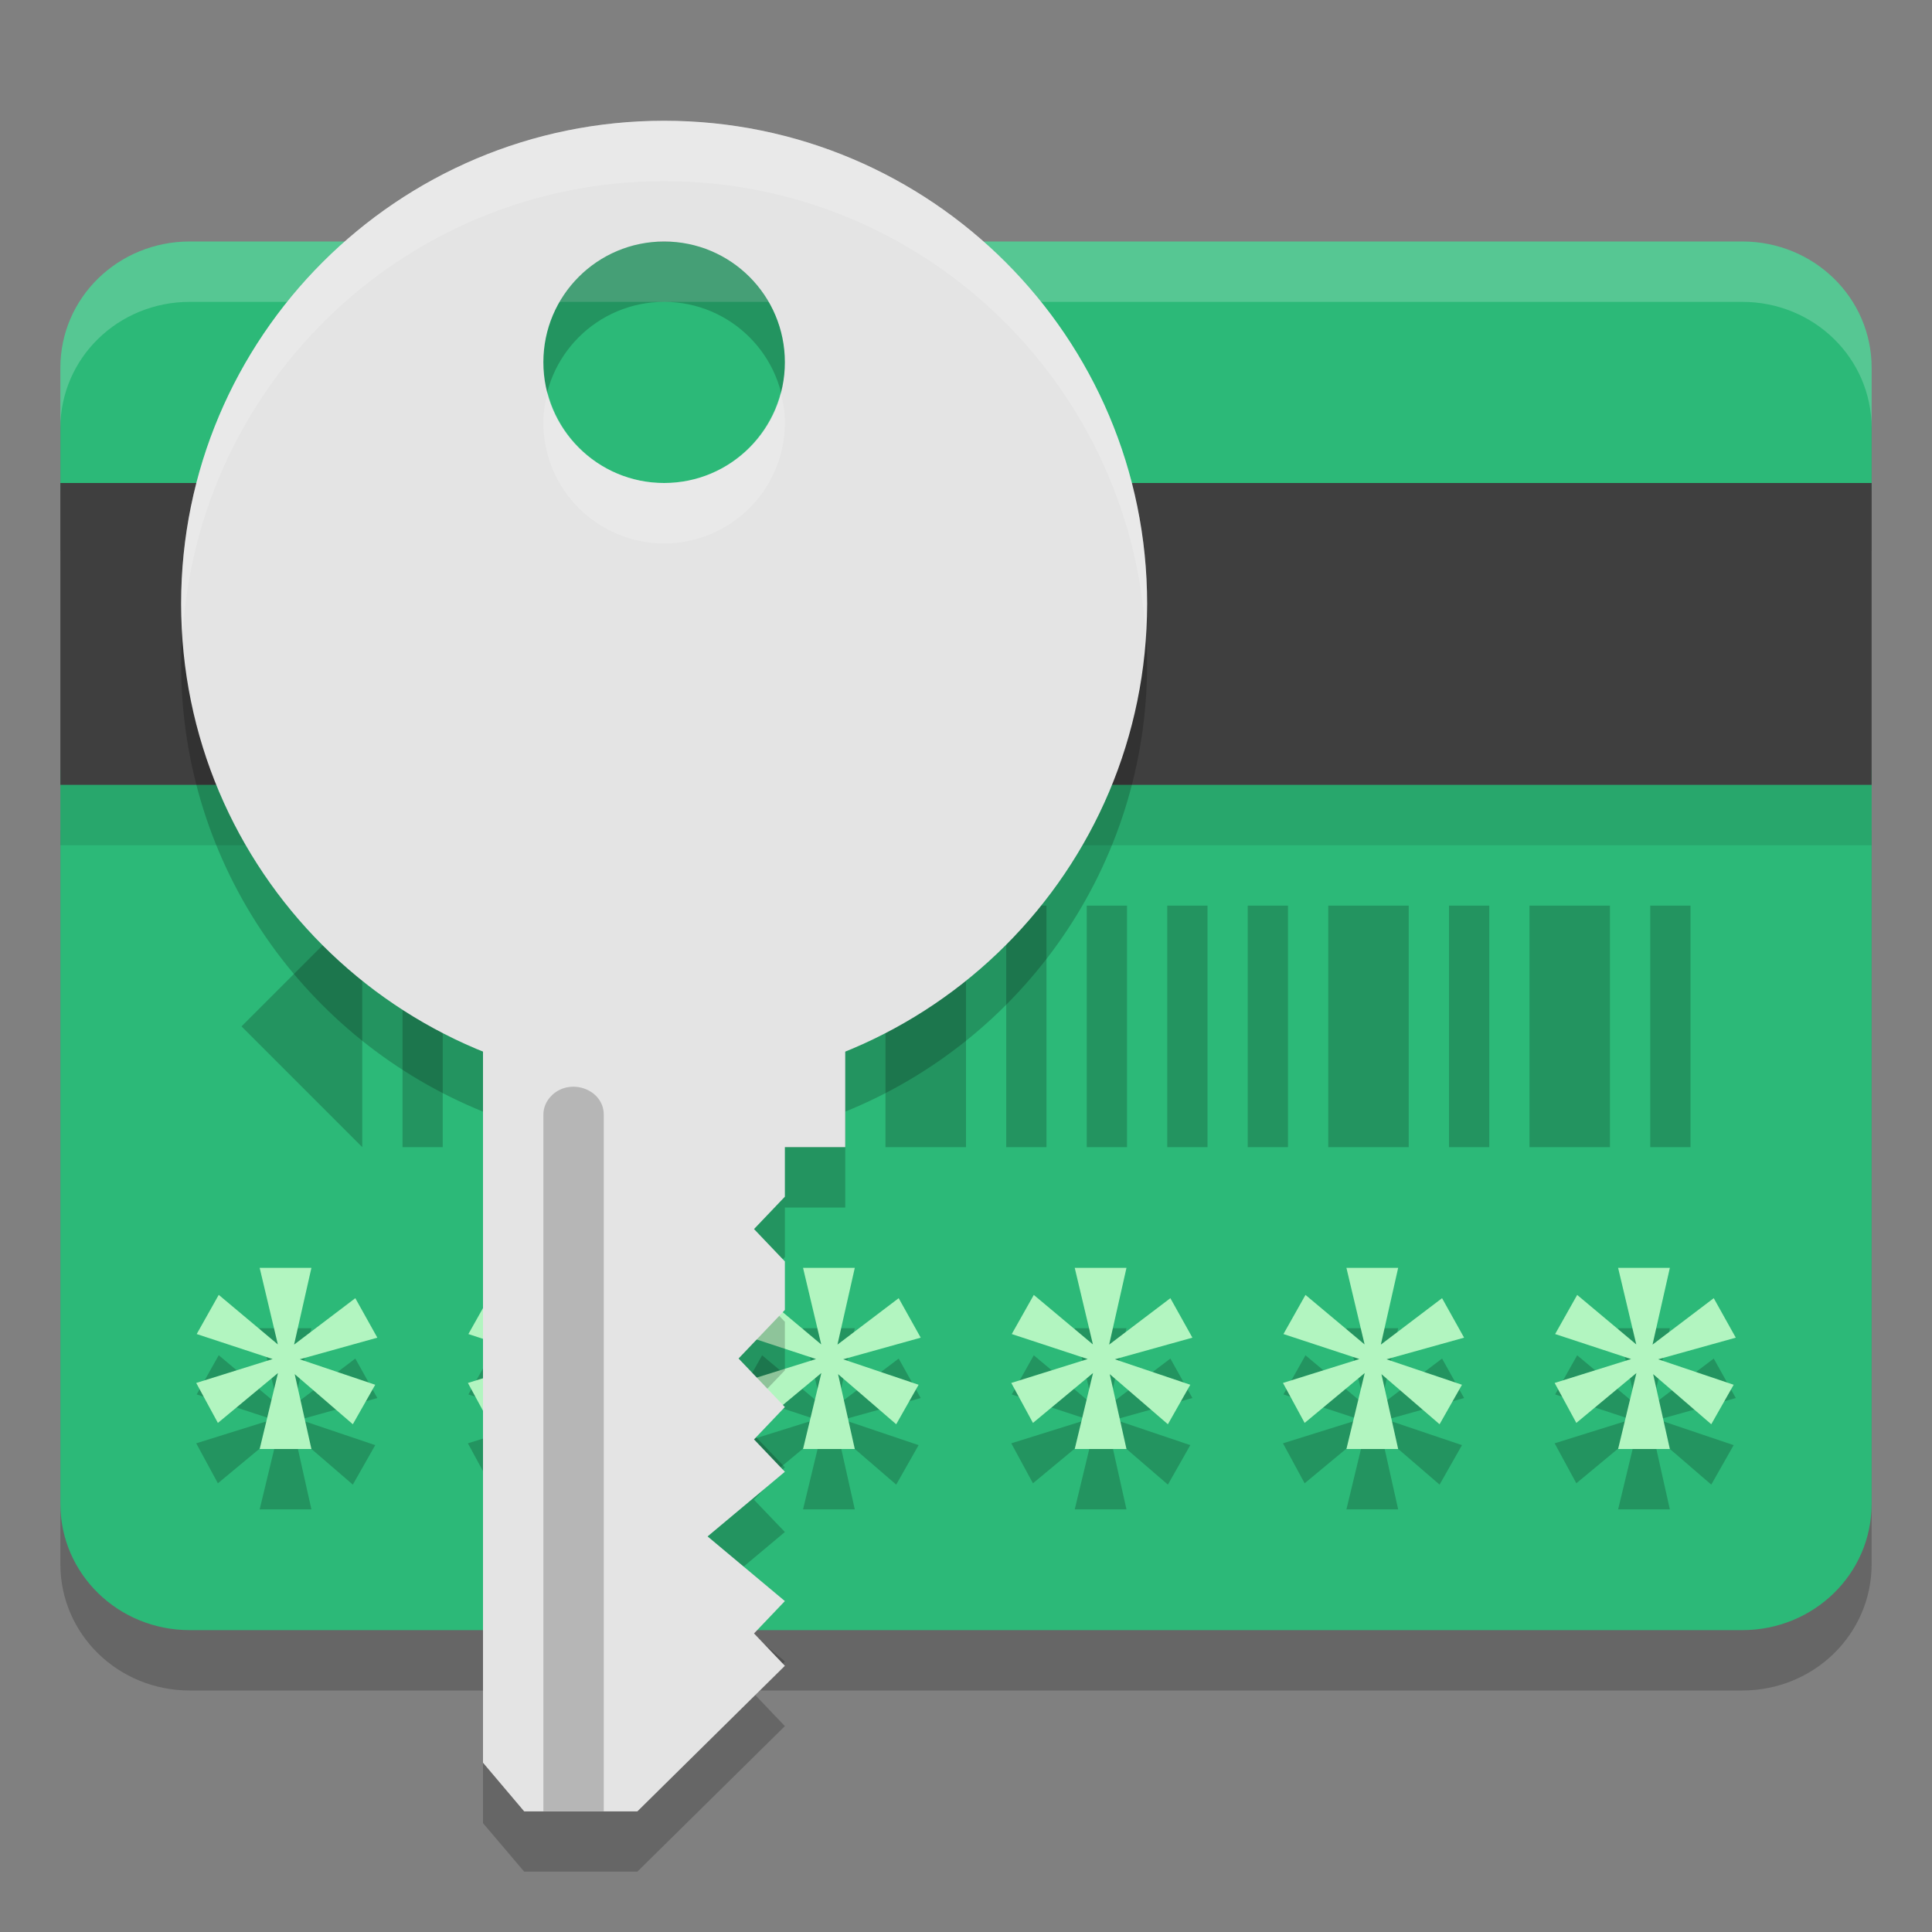 <svg xmlns="http://www.w3.org/2000/svg" width="32" height="32" version="1">
 <rect width="100%" height="100%" fill="#808080" stroke="none"/>
 <path style="opacity:0.2" d="M 3.143,5 C 1.956,5 1,5.933 1,7.092 V 9.126 H 31 V 7.092 C 31,5.933 30.044,5 28.857,5 Z M 1,13.75 V 25.908 C 1,27.067 1.956,28 3.143,28 H 28.857 C 30.044,28 31,27.067 31,25.908 V 13.75 Z"/>
 <path style="fill:#2cb978" d="M 3.143,4 C 1.956,4 1,4.933 1,6.092 V 8.126 H 31 V 6.092 C 31,4.933 30.044,4 28.857,4 Z M 1,12.75 V 24.908 C 1,26.067 1.956,27 3.143,27 H 28.857 C 30.044,27 31,26.067 31,24.908 V 12.75 Z"/>
 <path style="opacity:0.2;fill:#ffffff" d="M 3.143,4 C 1.955,4 1,4.933 1,6.092 v 1 C 1,5.933 1.955,5 3.143,5 H 28.857 C 30.045,5 31,5.933 31,7.092 v -1 C 31,4.933 30.045,4 28.857,4 Z"/>
 <rect style="opacity:0.1" width="30" height="1" x="1" y="13"/>
 <path style="opacity:0.2" d="m 6,15 -2,2 2,2 z m 0.667,0 v 4 H 7.333 V 15 Z M 8,15 v 4 h 1.333 v -4 z m 2,0 v 4 h 0.667 v -4 z m 1.333,0 v 4 H 12 v -4 z m 1.333,0 v 4 h 1.333 v -4 z m 2,0 v 4 H 16 v -4 z m 2,0 v 4 h 0.667 V 15 Z M 18,15 v 4 h 0.667 v -4 z m 1.333,0 v 4 H 20 v -4 z m 1.333,0 v 4 h 0.667 V 15 Z M 22,15 v 4 h 1.333 v -4 z m 2,0 v 4 h 0.667 v -4 z m 1.333,0 v 4 h 1.333 v -4 z m 2,0 v 4 H 28 v -4 z"/>
 <path style="opacity:0.2" d="M 4.301,22 4.602,23.268 3.623,22.447 3.258,23.096 4.516,23.51 3.25,23.906 3.609,24.568 4.604,23.742 4.301,25 H 5.158 L 4.881,23.76 5.844,24.59 6.215,23.936 4.965,23.514 6.25,23.156 5.885,22.502 4.871,23.271 5.158,22 Z m 4.5,0 0.301,1.268 L 8.123,22.447 7.758,23.096 9.016,23.51 7.75,23.906 8.109,24.568 9.104,23.742 8.801,25 H 9.658 L 9.381,23.76 10.344,24.59 10.715,23.936 9.465,23.514 10.75,23.156 10.385,22.502 9.371,23.271 9.658,22 Z m 4.5,0 0.301,1.268 -0.979,-0.82 -0.365,0.648 1.258,0.414 L 12.25,23.906 12.609,24.568 13.604,23.742 13.301,25 h 0.857 l -0.277,-1.24 0.963,0.83 0.371,-0.654 -1.25,-0.422 L 15.25,23.156 14.885,22.502 13.871,23.271 14.158,22 Z m 4.5,0 0.301,1.268 -0.979,-0.82 -0.365,0.648 1.258,0.414 L 16.75,23.906 17.109,24.568 18.104,23.742 17.801,25 h 0.857 l -0.277,-1.24 0.963,0.83 0.371,-0.654 -1.25,-0.422 L 19.75,23.156 19.385,22.502 18.371,23.271 18.658,22 Z m 4.5,0 0.301,1.268 -0.979,-0.82 -0.365,0.648 1.258,0.414 L 21.25,23.906 21.609,24.568 22.604,23.742 22.301,25 h 0.857 l -0.277,-1.24 0.963,0.83 0.371,-0.654 -1.25,-0.422 L 24.25,23.156 23.885,22.502 22.871,23.271 23.158,22 Z m 4.5,0 0.301,1.268 -0.979,-0.82 -0.365,0.648 1.258,0.414 L 25.75,23.906 26.109,24.568 27.104,23.742 26.801,25 h 0.857 l -0.277,-1.24 0.963,0.83 0.371,-0.654 -1.25,-0.422 L 28.75,23.156 28.385,22.502 27.371,23.271 27.658,22 Z"/>
 <path style="fill:#b2f5c0" d="M 4.301,21 4.602,22.268 3.623,21.447 3.258,22.096 4.516,22.51 3.25,22.906 3.609,23.568 4.604,22.742 4.301,24 H 5.158 L 4.881,22.76 5.844,23.59 6.215,22.936 4.965,22.514 6.25,22.156 5.885,21.502 4.871,22.271 5.158,21 Z m 4.5,0 0.301,1.268 L 8.123,21.447 7.758,22.096 9.016,22.51 7.75,22.906 8.109,23.568 9.104,22.742 8.801,24 H 9.658 L 9.381,22.76 10.344,23.59 10.715,22.936 9.465,22.514 10.75,22.156 10.385,21.502 9.371,22.271 9.658,21 Z m 4.5,0 0.301,1.268 -0.979,-0.82 -0.365,0.648 1.258,0.414 L 12.25,22.906 12.609,23.568 13.604,22.742 13.301,24 h 0.857 l -0.277,-1.24 0.963,0.83 0.371,-0.654 -1.25,-0.422 L 15.25,22.156 14.885,21.502 13.871,22.271 14.158,21 Z m 4.5,0 0.301,1.268 -0.979,-0.82 -0.365,0.648 1.258,0.414 L 16.75,22.906 17.109,23.568 18.104,22.742 17.801,24 h 0.857 l -0.277,-1.24 0.963,0.83 0.371,-0.654 -1.25,-0.422 L 19.75,22.156 19.385,21.502 18.371,22.271 18.658,21 Z m 4.5,0 0.301,1.268 -0.979,-0.82 -0.365,0.648 1.258,0.414 L 21.25,22.906 21.609,23.568 22.604,22.742 22.301,24 h 0.857 l -0.277,-1.24 0.963,0.83 0.371,-0.654 -1.25,-0.422 L 24.25,22.156 23.885,21.502 22.871,22.271 23.158,21 Z m 4.5,0 0.301,1.268 -0.979,-0.82 -0.365,0.648 1.258,0.414 L 25.75,22.906 26.109,23.568 27.104,22.742 26.801,24 h 0.857 l -0.277,-1.24 0.963,0.83 0.371,-0.654 -1.25,-0.422 L 28.75,22.156 28.385,21.502 27.371,22.271 27.658,21 Z"/>
 <rect style="fill:#3f3f3f" width="30" height="5" x="1" y="8"/>
 <path style="opacity:0.2" d="m 11,3 c -4.418,0 -8,3.582 -8,8 0,3.356 2.07,6.225 5,7.412 V 30.197 L 8.682,31 H 10.557 L 13,28.59 12.488,28.053 13,27.518 11.721,26.447 13,25.375 12.488,24.84 13,24.303 12.232,23.5 13,22.697 V 21.893 L 12.488,21.357 13,20.822 V 20 h 1 V 18.412 C 16.93,17.225 19,14.356 19,11 19,6.582 15.418,3 11,3 Z m 0,2 c 1.105,1e-7 2,0.895 2,2 -3e-5,1.105 -0.895,2 -2,2 C 9.895,9 9,8.105 9,7 9,5.895 9.895,5 11,5 Z"/>
 <path style="fill:#e4e4e4" d="M 8,15 14,15 v 4 h -1 v 0.821 l -0.511,0.536 0.511,0.536 v 0.804 l -0.767,0.804 0.767,0.804 -0.511,0.536 0.511,0.536 -1.28,1.071 1.28,1.071 -0.511,0.536 0.511,0.536 -2.443,2.411 -1.875,3e-6 L 8,29.196 Z"/>
 <path style="opacity:0.2" d="m 9.147,18.135 c 0.317,-0.292 0.859,-0.081 0.853,0.332 L 10,30 9,30 V 18.468 c -0.002,-0.124 0.051,-0.244 0.147,-0.332 z"/>
 <path style="fill:#e4e4e4" d="M 11 2 C 6.582 2 3 5.582 3 10 C 3 14.418 6.582 18 11 18 C 15.418 18 19 14.418 19 10 C 19 5.582 15.418 2 11 2 z M 11 4 C 12.105 4 13 4.895 13 6 C 13 7.105 12.105 8 11 8 C 9.895 8 9 7.105 9 6 C 9 4.895 9.895 4 11 4 z"/>
 <path style="fill:#ffffff;opacity:0.2" d="M 11 2 C 6.582 2 3 5.582 3 10 C 3 10.169 3.015 10.334 3.025 10.5 C 3.285 6.316 6.75 3 11 3 C 15.25 3 18.715 6.316 18.975 10.5 C 18.985 10.334 19 10.169 19 10 C 19 5.582 15.418 2 11 2 z M 9.07 6.5 C 9.029 6.661 9 6.826 9 7 C 9 8.105 9.895 9 11 9 C 12.105 9 13 8.105 13 7 C 13 6.826 12.971 6.661 12.93 6.5 C 12.707 7.361 11.931 8 11 8 C 10.069 8 9.293 7.361 9.07 6.5 z"/>
</svg>
